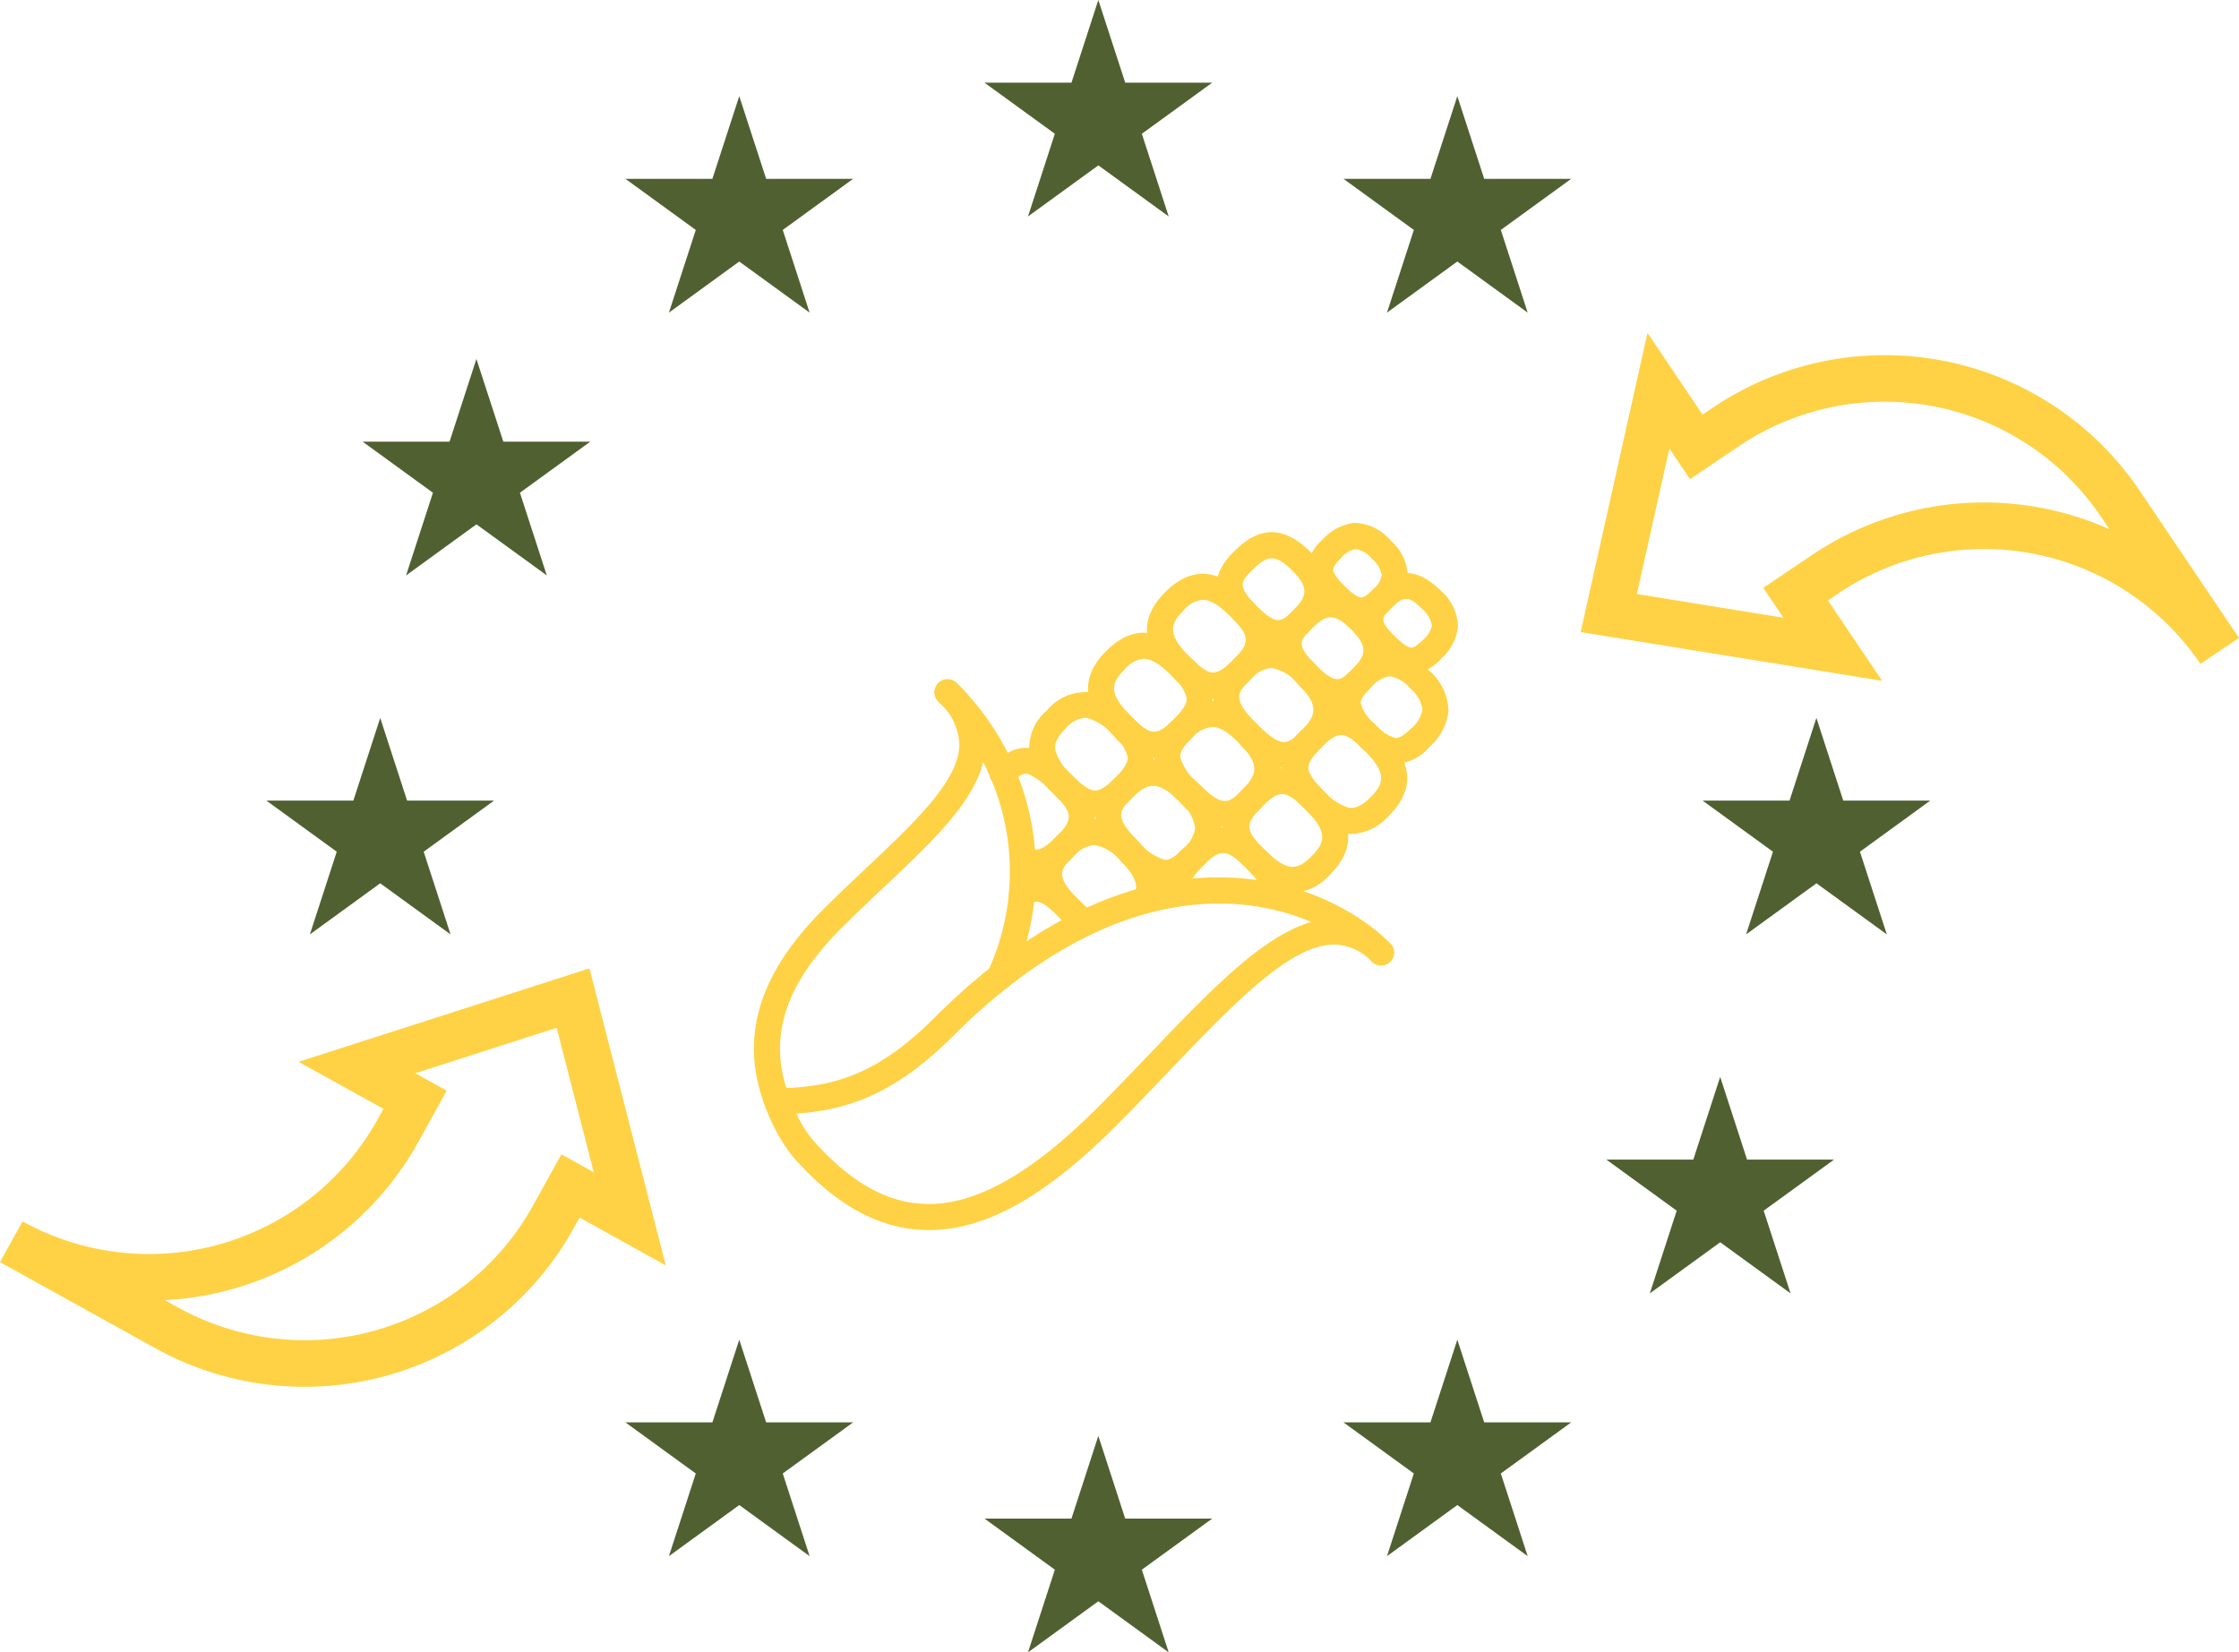<svg xmlns="http://www.w3.org/2000/svg" width="148.331" height="109.493" viewBox="0 0 148.331 109.493"><g transform="translate(-1431.666 -3790.71)"><g transform="translate(145.288 3767.25)"><path d="M21.188,32.139H20.37A20.369,20.369,0,0,1,0,11.768L0,0H3.083A17.306,17.306,0,0,0,20.368,17.287h.822V10.861l14.75,13.848L21.184,38.668Zm10.257-7.421-7.173-6.735V20.37h-3.9a20.371,20.371,0,0,1-17.283-9.6v1A17.286,17.286,0,0,0,20.369,29.057h3.9l0,2.447Z" transform="matrix(0.485, -0.875, 0.875, 0.485, 1286.377, 107.093)" fill="#fed244"/><path d="M21.188,32.139H20.37A20.37,20.37,0,0,1,0,11.768L0,0H3.083A17.306,17.306,0,0,0,20.368,17.287h.822V10.861l14.75,13.848L21.184,38.668Zm10.257-7.421-7.173-6.735V20.37h-3.9a20.371,20.371,0,0,1-17.283-9.6v1A17.287,17.287,0,0,0,20.369,29.057h3.9l0,2.447Z" transform="translate(1434.708 65.73) rotate(146)" fill="#fed244"/></g><path d="M1172.567,120.014l-1.78,5.479h-5.761l4.661,3.386-1.78,5.479,4.661-3.386,4.661,3.386-1.78-5.479,4.661-3.386h-5.761Zm1.78,100.628-1.78-5.479-1.78,5.479h-5.761l4.661,3.386-1.78,5.479,4.661-3.386,4.661,3.386-1.78-5.479,4.661-3.386ZM1131.366,143.8l-1.78,5.479h-5.761l4.661,3.386-1.78,5.479,4.661-3.386,4.661,3.386-1.78-5.479,4.661-3.386h-5.761Zm19.194,70.467-1.781-5.479-1.78,5.479h-5.761l4.661,3.386-1.78,5.478,4.66-3.386,4.661,3.386-1.78-5.478,4.661-3.386Zm-25.568-35.722,4.661,3.386-1.78-5.479,4.661-3.386h-5.761l-1.78-5.479-1.78,5.479h-5.761l4.661,3.386-1.78,5.479Zm23.787-52.159-1.78,5.479h-5.761l4.661,3.386-1.78,5.479,4.66-3.386,4.661,3.386-1.78-5.479,4.661-3.386h-5.761Zm78.9,46.68h-5.761l-1.78-5.479-1.78,5.479H1212.6l4.661,3.386-1.78,5.479,4.661-3.386,4.661,3.386-1.78-5.479Zm-12.135,23.787-1.78-5.479-1.78,5.479h-5.761l4.661,3.386-1.78,5.479,4.661-3.386,4.661,3.386-1.78-5.479,4.661-3.386Zm-19.194-70.467-1.78,5.479h-5.761l4.661,3.386-1.78,5.479,4.66-3.386,4.661,3.386-1.78-5.479,4.661-3.386h-5.761Zm1.78,87.881-1.78-5.479-1.78,5.479h-5.761l4.661,3.386-1.78,5.478,4.66-3.386,4.661,3.386-1.78-5.478,4.661-3.386Z" transform="translate(331.862 3670.696)" fill="#506031"/><g transform="translate(813.86 3437.214)"><g transform="translate(683.336 403.05)"><path d="M706.991,431.171a2.485,2.485,0,0,1-.768-.124.863.863,0,1,1,.529-1.642c.2.064.575.185,1.55-.789,1.154-1.154,1.135-1.58-.129-2.844a5.492,5.492,0,0,0-1.666-1.32c-.149-.045-.463-.14-1.165.561a.863.863,0,0,1-1.22-1.22c2.255-2.255,4-.513,5.27.759,1.922,1.922,1.959,3.453.129,5.284A3.751,3.751,0,0,1,706.991,431.171Z" transform="translate(-703.87 -422.702)" fill="#fed244"/></g><g transform="translate(685.972 399.339)"><path d="M714.371,422.369c-.049,0-.1,0-.148,0a4.262,4.262,0,0,1-2.575-1.484,5.007,5.007,0,0,1-1.629-2.643,3.285,3.285,0,0,1,1.166-2.924,3.326,3.326,0,0,1,2.927-1.18,4.99,4.99,0,0,1,2.664,1.617,4.193,4.193,0,0,1,1.472,2.6,3.69,3.69,0,0,1-1.343,2.686h0A3.756,3.756,0,0,1,714.371,422.369Zm-.685-6.543a1.873,1.873,0,0,0-1.281.708c-.707.707-.729,1.15-.683,1.423a3.64,3.64,0,0,0,1.146,1.7c.648.648,1.113.961,1.462.982.327.024.777-.25,1.355-.827s.857-1.034.84-1.378a2.772,2.772,0,0,0-.969-1.465,3.539,3.539,0,0,0-1.708-1.132A1.044,1.044,0,0,0,713.685,415.826Zm2.61,4.6h0Z" transform="translate(-709.98 -414.099)" fill="#fed244"/></g><g transform="translate(689.887 395.425)"><path d="M723.428,413.308a4.061,4.061,0,0,1-2.712-1.5c-.824-.824-3.014-3.015-.463-5.567,2.311-2.311,4.3-.858,5.593.437a4.2,4.2,0,0,1,1.472,2.6,4.807,4.807,0,0,1-3.89,4.028Zm-.683-6.555a1.88,1.88,0,0,0-1.272.712c-.921.921-1.072,1.591.463,3.127,1.277,1.276,1.672,1.3,2.818.154h0c.582-.582.858-1.033.84-1.378a2.774,2.774,0,0,0-.968-1.466C723.815,407.091,723.243,406.753,722.745,406.753Z" transform="translate(-719.055 -405.025)" fill="#fed244"/></g><g transform="translate(693.796 391.516)"><path d="M732.5,404.238c-.049,0-.1,0-.148,0a4.264,4.264,0,0,1-2.576-1.484c-.824-.824-3.015-3.015-.463-5.566,2.308-2.31,4.3-.858,5.592.437,1.922,1.922,1.959,3.453.129,5.284h0A3.755,3.755,0,0,1,732.5,404.238Zm-.695-6.547a1.882,1.882,0,0,0-1.272.712c-.921.921-1.073,1.591.463,3.126.648.648,1.113.961,1.462.982s.779-.251,1.356-.828h0c1.154-1.154,1.135-1.58-.129-2.844C732.877,398.029,732.3,397.691,731.808,397.691Z" transform="translate(-728.117 -395.965)" fill="#fed244"/></g><g transform="translate(702.321 392.67)"><path d="M751.946,406.193a3.947,3.947,0,0,1-2.64-1.449h0c-1.813-1.813-1.894-3.211-.28-4.824,1.081-1.08,2.783-2.252,5.068.035,1.735,1.734,1.755,3.4.061,5.095A3.2,3.2,0,0,1,751.946,406.193Zm-1.42-2.669c1.358,1.358,1.665,1.048,2.409.305.915-.915,1.108-1.486-.061-2.654-1.13-1.13-1.671-.992-2.628-.035-.765.765-1.052,1.052.28,2.384Z" transform="translate(-747.878 -398.64)" fill="#fed244"/></g><g transform="translate(706.227 396.585)"><path d="M761,415.258c-.048,0-.1,0-.146,0a4.031,4.031,0,0,1-2.488-1.44h0a3.965,3.965,0,0,1-1.428-2.485,3.167,3.167,0,0,1,1.148-2.339,3.778,3.778,0,0,1,2.371-1.27,3.609,3.609,0,0,1,2.7,1.305,3.665,3.665,0,0,1,1.318,2.7,3.727,3.727,0,0,1-1.258,2.393A3.227,3.227,0,0,1,761,415.258Zm-.42-5.816h-.036a2.164,2.164,0,0,0-1.238.767c-.6.6-.654.871-.645,1.025a2.73,2.73,0,0,0,.925,1.358h0a2.789,2.789,0,0,0,1.38.938c.154.006.441-.044,1.029-.633a2.107,2.107,0,0,0,.754-1.242,2.171,2.171,0,0,0-.815-1.412A2.2,2.2,0,0,0,760.58,409.442Z" transform="translate(-756.934 -407.716)" fill="#fed244"/></g><g transform="translate(707.734 391.466)"><path d="M764.007,402.518c-.044,0-.089,0-.135,0a3.544,3.544,0,0,1-2.2-1.262h0c-1.585-1.585-1.656-2.866-.238-4.284,1.5-1.5,2.972-1.49,4.492.03a3.239,3.239,0,0,1,1.159,2.393,3.284,3.284,0,0,1-1.107,2.121A2.859,2.859,0,0,1,764.007,402.518Zm-.354-4.949c-.308,0-.6.22-1,.618-.633.633-.8.8.238,1.844h0c.61.609.93.749,1.091.76s.432-.157.775-.5a1.684,1.684,0,0,0,.6-.969,1.869,1.869,0,0,0-.654-1.1C764.263,397.774,763.95,397.569,763.652,397.569Z" transform="translate(-760.425 -395.849)" fill="#fed244"/></g><g transform="translate(704.404 388.14)"><path d="M756.293,394.811c-.044,0-.089,0-.134,0a3.544,3.544,0,0,1-2.2-1.262h0a3.632,3.632,0,0,1-1.251-2.2,2.8,2.8,0,0,1,1.013-2.087,3.332,3.332,0,0,1,2.1-1.118,3.2,3.2,0,0,1,2.392,1.148,3.239,3.239,0,0,1,1.159,2.393,3.282,3.282,0,0,1-1.107,2.121A2.857,2.857,0,0,1,756.293,394.811Zm-1.113-2.486c.609.609.93.749,1.091.76.181,0,.432-.158.775-.5a1.686,1.686,0,0,0,.6-.969,1.871,1.871,0,0,0-.655-1.1,1.812,1.812,0,0,0-1.084-.644,1.738,1.738,0,0,0-.968.614c-.348.348-.52.608-.511.773C754.439,391.381,754.545,391.689,755.18,392.325Z" transform="translate(-752.706 -388.14)" fill="#fed244"/></g><g transform="translate(698.411 388.761)"><path d="M742.883,397.13a3.95,3.95,0,0,1-2.64-1.449h0c-1.813-1.813-1.894-3.21-.279-4.824,1.08-1.081,2.782-2.252,5.068.035,1.735,1.735,1.755,3.4.061,5.095A3.2,3.2,0,0,1,742.883,397.13Zm-1.42-2.669c1.358,1.357,1.665,1.049,2.41.305.914-.915,1.108-1.485-.061-2.654-1.13-1.129-1.671-.993-2.628-.035-.766.765-1.052,1.052.28,2.384Z" transform="translate(-738.815 -389.578)" fill="#fed244"/></g><g transform="translate(694.939 408.307)"><path d="M738.153,440.049a.863.863,0,0,1-.853-.744,3.5,3.5,0,0,0-1.135-1.724c-1.264-1.264-1.689-1.283-2.843-.129-.911.911-.844,1.291-.818,1.434a.863.863,0,1,1-1.7.3,3.434,3.434,0,0,1,1.3-2.954c1.831-1.831,3.361-1.794,5.284.129a4.944,4.944,0,0,1,1.623,2.706.862.862,0,0,1-.735.974A.814.814,0,0,1,738.153,440.049Z" transform="translate(-730.767 -434.889)" fill="#fed244"/></g><g transform="translate(698.841 404.398)"><path d="M744.4,434.089a4.692,4.692,0,0,1-3.088-1.661c-1.624-1.625-2.272-3.14-.154-5.258,1.832-1.831,3.362-1.793,5.284.129,1.294,1.295,2.748,3.283.437,5.593A3.5,3.5,0,0,1,744.4,434.089Zm-.678-6.543c-.4,0-.784.284-1.343.843-1.145,1.145-1.124,1.541.154,2.818,1.536,1.535,2.206,1.384,3.126.463.939-.939,1.1-1.616-.437-3.153C744.567,427.868,744.138,427.546,743.718,427.546Z" transform="translate(-739.813 -425.826)" fill="#fed244"/></g><g transform="translate(702.758 400.489)"><path d="M753.484,425.034a2.826,2.826,0,0,1-.459-.038,5.008,5.008,0,0,1-2.643-1.629,4.261,4.261,0,0,1-1.484-2.575,3.631,3.631,0,0,1,1.33-2.682c1.831-1.831,3.361-1.794,5.284.129,1.294,1.294,2.748,3.282.438,5.592A3.491,3.491,0,0,1,753.484,425.034Zm-.693-6.548c-.4,0-.784.284-1.344.843-.577.578-.848,1.021-.827,1.356s.334.813.982,1.462a3.636,3.636,0,0,0,1.7,1.146c.273.046.717.023,1.423-.683.939-.938,1.1-1.616-.437-3.152C753.639,418.806,753.211,418.485,752.79,418.485Z" transform="translate(-748.892 -416.765)" fill="#fed244"/></g><g transform="translate(684.667 411.52)"><path d="M711.744,446.285a.862.862,0,0,1-.745-.425,1.045,1.045,0,0,0-.267-.314c-.081-.075-.178-.167-.3-.292-1.442-1.441-1.676-1.29-2.141-.99a.863.863,0,1,1-.935-1.45c1.73-1.115,2.969-.107,4.3,1.22.108.108.192.187.262.252a2.666,2.666,0,0,1,.576.7.863.863,0,0,1-.742,1.3Z" transform="translate(-706.957 -442.335)" fill="#fed244"/></g><g transform="translate(686.458 407.761)"><path d="M714.04,441.148a.86.86,0,0,1-.556-.2c-.22-.186-.447-.4-.7-.645-1.52-1.519-2.632-3.22-.5-5.356a3.85,3.85,0,0,1,2.631-1.322h.01a4.342,4.342,0,0,1,2.984,1.549c1.368,1.368,1.815,2.642,1.365,3.9a.863.863,0,1,1-1.625-.582c.089-.25.3-.836-.961-2.1a2.862,2.862,0,0,0-1.763-1.043h0a2.195,2.195,0,0,0-1.418.816c-.861.861-1.145,1.276.5,2.916.21.211.408.394.588.546a.863.863,0,0,1-.557,1.522Z" transform="translate(-711.107 -433.622)" fill="#fed244"/></g><g transform="translate(690.367 403.845)"><path d="M724.83,432.9c-.07,0-.142,0-.214-.01a4.679,4.679,0,0,1-2.765-1.664h0c-1.519-1.519-2.631-3.22-.495-5.356,1.841-1.841,3.628-1.77,5.625.227a4.258,4.258,0,0,1,1.533,2.988,3.9,3.9,0,0,1-1.336,2.606A3.423,3.423,0,0,1,724.83,432.9Zm-1.759-2.894a3.5,3.5,0,0,0,1.7,1.165c.211.018.532-.045,1.188-.7a2.248,2.248,0,0,0,.831-1.411,2.792,2.792,0,0,0-1.028-1.743c-1.46-1.459-2.162-1.248-3.185-.226-.861.861-1.145,1.276.5,2.916Z" transform="translate(-720.17 -424.545)" fill="#fed244"/></g><g transform="translate(694.268 399.936)"><path d="M733.864,423.844a4.519,4.519,0,0,1-2.963-1.676,4.766,4.766,0,0,1-1.678-2.77,3.242,3.242,0,0,1,1.183-2.587c1.841-1.841,3.628-1.77,5.625.227,1.975,1.975,2.037,3.753.2,5.594A3.4,3.4,0,0,1,733.864,423.844Zm-.814-6.63a2.142,2.142,0,0,0-1.423.818c-.649.649-.708.979-.686,1.193a3.574,3.574,0,0,0,1.181,1.723h0c1.676,1.675,2.055,1.3,2.886.465,1.043-1.043,1.246-1.711-.2-3.154C734.078,417.526,733.536,417.214,733.049,417.214Z" transform="translate(-729.21 -415.483)" fill="#fed244"/></g><g transform="translate(698.186 396.033)"><path d="M742.938,414.79a4.522,4.522,0,0,1-2.963-1.676c-1.519-1.519-2.631-3.22-.495-5.357a3.845,3.845,0,0,1,2.631-1.321h.01a4.341,4.341,0,0,1,2.983,1.548c1.975,1.975,2.038,3.754.2,5.594A3.4,3.4,0,0,1,742.938,414.79Zm-.817-6.629h0a2.192,2.192,0,0,0-1.417.816c-.861.861-1.145,1.276.5,2.917,1.675,1.675,2.054,1.3,2.886.465,1.043-1.043,1.246-1.712-.2-3.154A2.864,2.864,0,0,0,742.121,408.162Z" transform="translate(-738.294 -406.436)" fill="#fed244"/></g><g transform="translate(668.431 411.632)"><path d="M680.235,465.968c-.11,0-.219,0-.329-.006-3.088-.106-5.946-1.716-8.74-4.921a12.224,12.224,0,0,1-1.8-3.323.863.863,0,0,1,.806-1.151c3.588-.031,6.582-.82,10.413-4.651,13.907-13.907,25.86-9.3,30.236-4.927a.863.863,0,0,1-1.22,1.22,3.532,3.532,0,0,0-2.531-1.163c-2.933.033-6.641,3.912-10.935,8.4-1.138,1.192-2.316,2.424-3.543,3.65C687.92,463.777,683.981,465.967,680.235,465.968Zm-8.775-7.719a7.565,7.565,0,0,0,1.007,1.659c2.462,2.825,4.915,4.242,7.5,4.331,3.3.113,7.02-1.967,11.41-6.357,1.213-1.213,2.384-2.438,3.516-3.622,3.948-4.13,7.43-7.774,10.668-8.707-5.329-2.266-13.955-2.21-23.75,7.584C678.039,456.907,674.872,458.024,671.46,458.248Z" transform="translate(-669.32 -442.596)" fill="#fed244"/></g><g transform="translate(667.756 398.525)"><path d="M669.293,441.016a.863.863,0,0,1-.807-.556c-1.7-4.465-.443-8.715,3.835-12.993.958-.958,1.924-1.87,2.859-2.751,3.3-3.113,6.149-5.8,6.184-8.2a3.933,3.933,0,0,0-1.379-2.826.863.863,0,1,1,1.22-1.22,5.623,5.623,0,0,1,1.884,4.071c-.046,3.132-3.141,6.053-6.725,9.434-.925.874-1.883,1.776-2.823,2.716-3.8,3.8-4.893,7.345-3.442,11.16a.863.863,0,0,1-.806,1.17Z" transform="translate(-667.756 -412.212)" fill="#fed244"/></g><g transform="translate(679.732 398.525)"><path d="M699.816,432.792a.863.863,0,0,1-.782-1.226,15.778,15.778,0,0,0-3.264-17.882.863.863,0,1,1,1.22-1.22,17.491,17.491,0,0,1,3.609,19.827A.862.862,0,0,1,699.816,432.792Z" transform="translate(-695.517 -412.212)" fill="#fed244"/></g></g></g></svg>